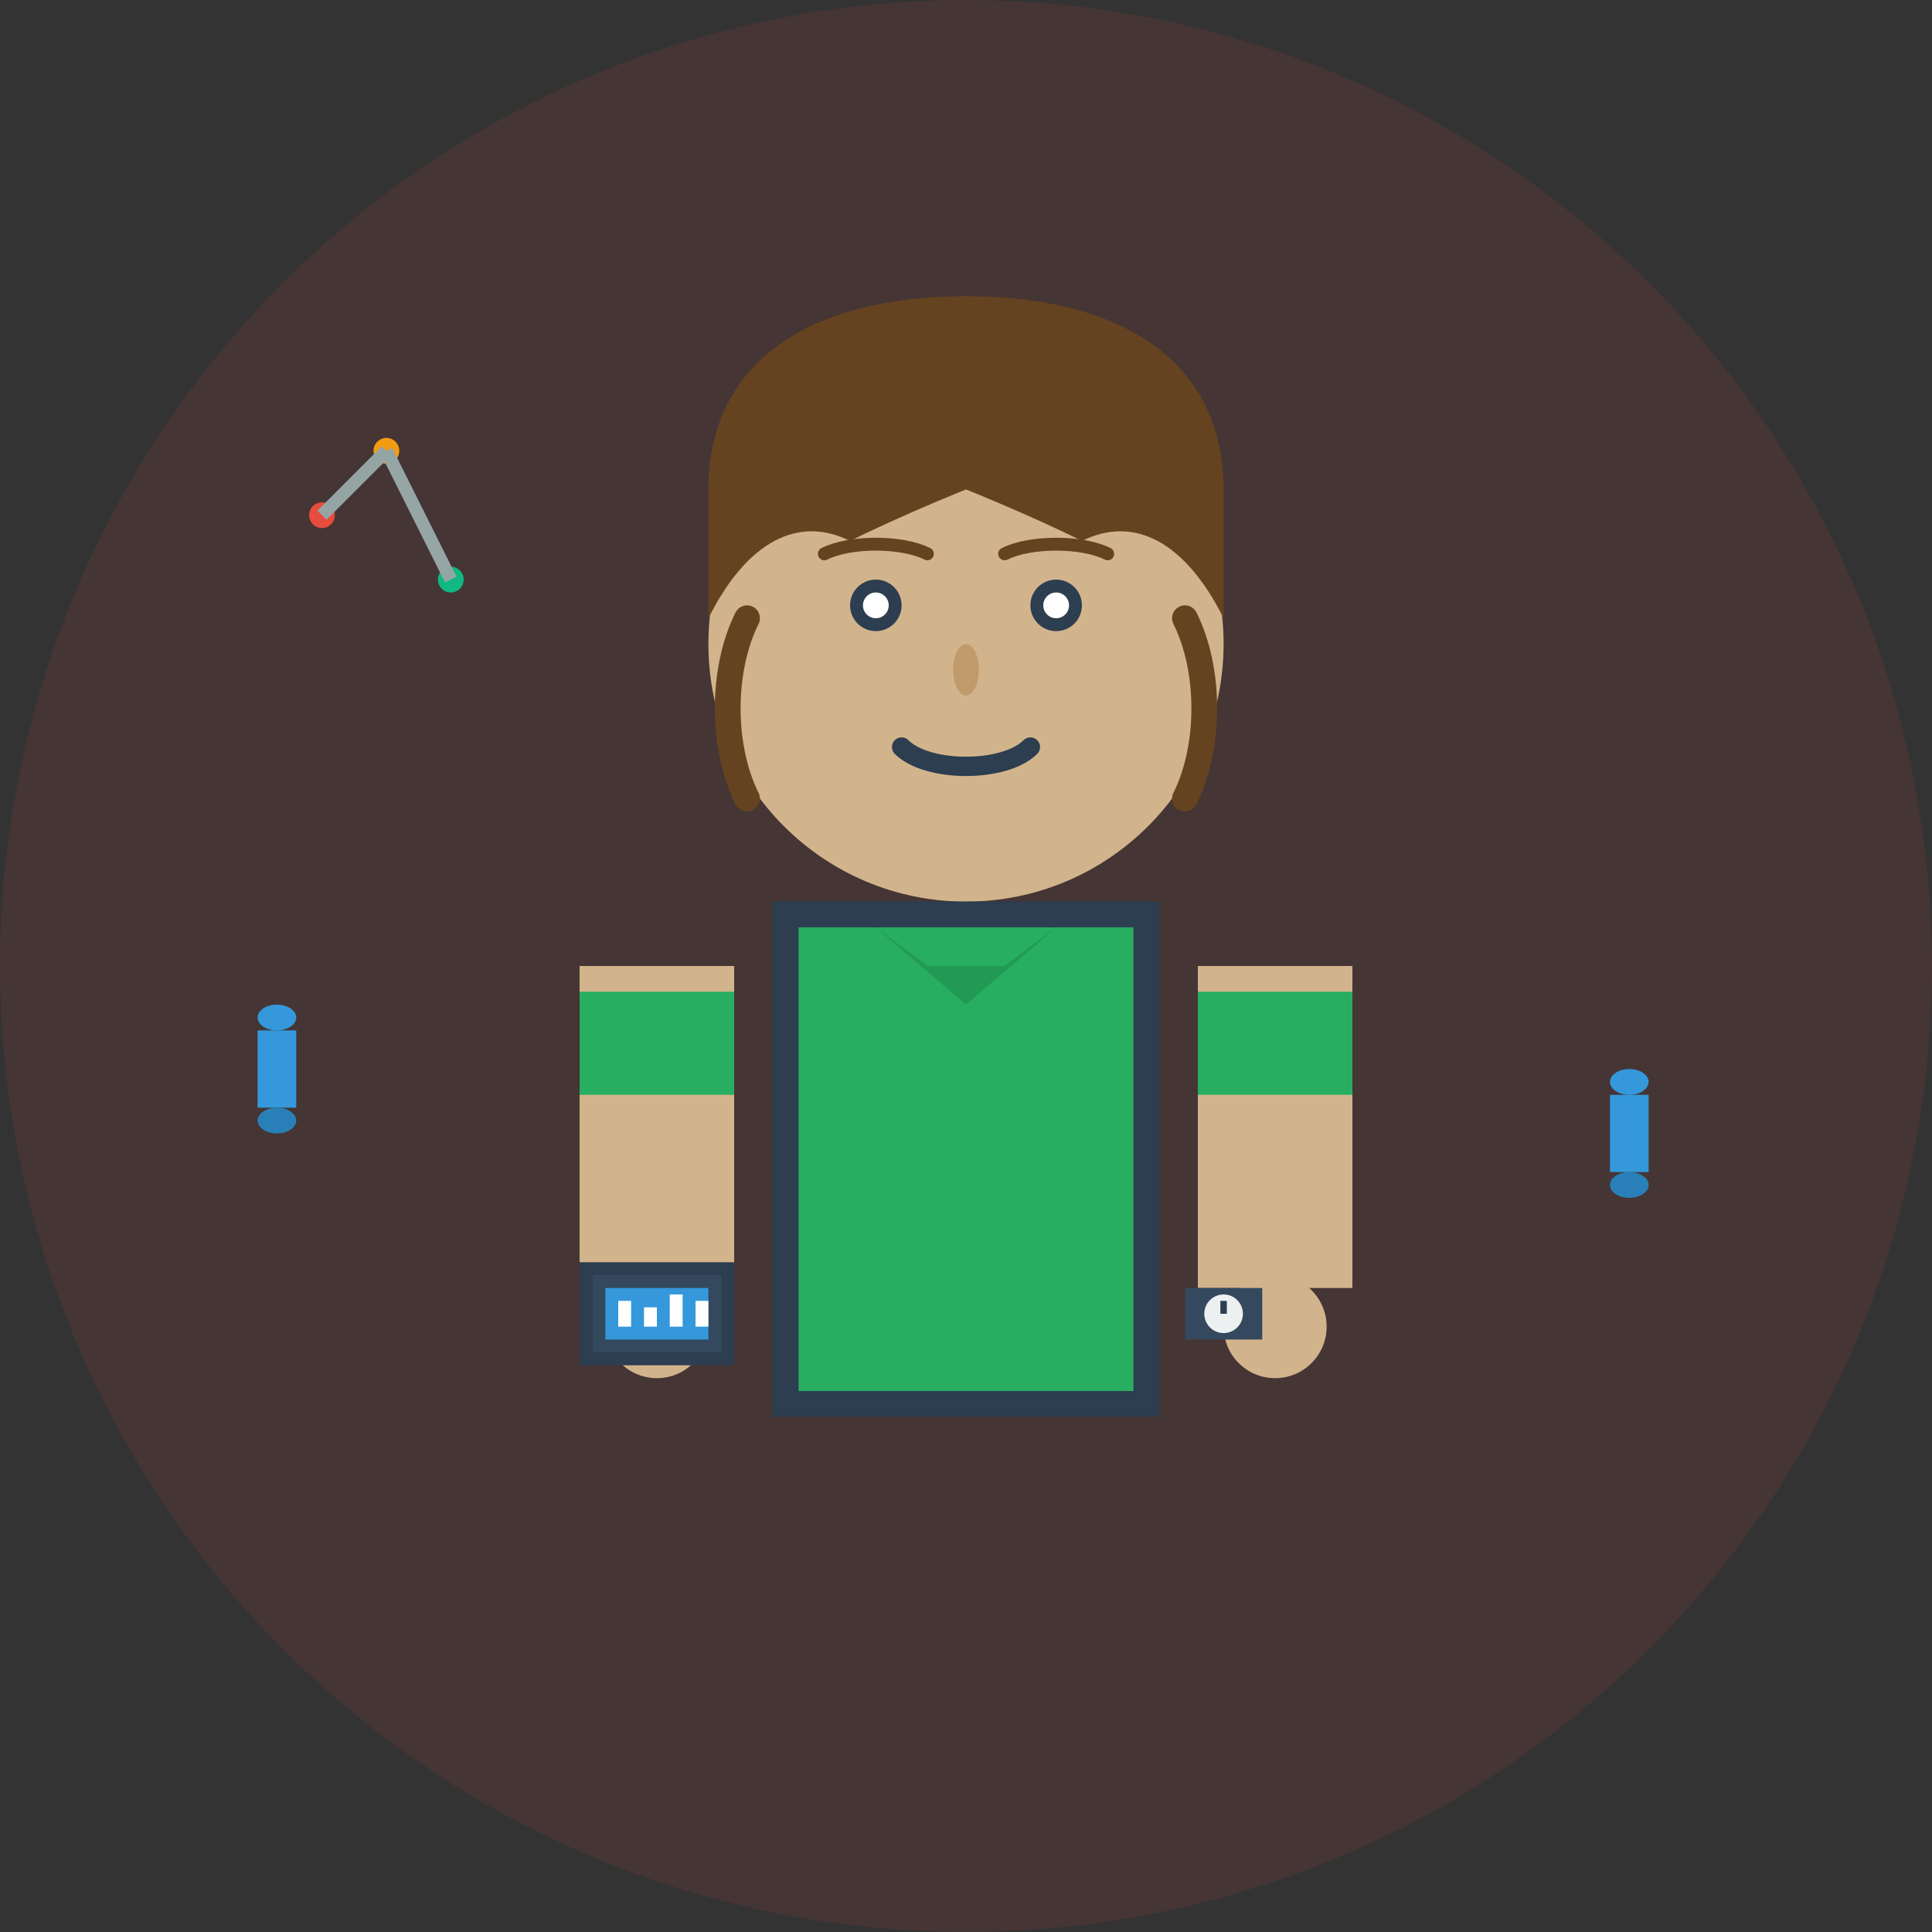 <svg width="150" height="150" viewBox="0 0 150 150" fill="none" xmlns="http://www.w3.org/2000/svg">
  <rect x="0" y="0" width="150" height="150" fill="#333333" stroke="none"/>
  <!-- Background circle -->
  <circle cx="75" cy="75" r="75" fill="#e74c3c" opacity="0.1"/>
  
  <!-- Head -->
  <circle cx="75" cy="50" r="20" fill="#D2B48C"/>
  
  <!-- Hair -->
  <path d="M55 38C55 28 63 23 75 23C87 23 95 28 95 38V48C92 42 88 40 84 42C80 40 75 38 75 38C75 38 70 40 66 42C62 40 58 42 55 48V38Z" fill="#654321"/>
  
  <!-- Eyes -->
  <circle cx="68" cy="47" r="2" fill="#2c3e50"/>
  <circle cx="82" cy="47" r="2" fill="#2c3e50"/>
  <circle cx="68" cy="47" r="1" fill="#ffffff"/>
  <circle cx="82" cy="47" r="1" fill="#ffffff"/>
  
  <!-- Eyebrows -->
  <path d="M64 43C66 42 70 42 72 43" stroke="#654321" stroke-width="1" stroke-linecap="round"/>
  <path d="M78 43C80 42 84 42 86 43" stroke="#654321" stroke-width="1" stroke-linecap="round"/>
  
  <!-- Nose -->
  <ellipse cx="75" cy="52" rx="1" ry="2" fill="#C19A6B"/>
  
  <!-- Mouth -->
  <path d="M70 58C72 60 78 60 80 58" stroke="#2c3e50" stroke-width="1.5" stroke-linecap="round" fill="none"/>
  
  <!-- Body -->
  <rect x="60" y="70" width="30" height="40" fill="#2c3e50"/>
  
  <!-- Polo shirt -->
  <rect x="62" y="72" width="26" height="36" fill="#27AE60"/>
  
  <!-- Collar -->
  <polygon points="68,72 75,78 82,72 78,75 72,75" fill="#229954"/>
  
  <!-- Arms -->
  <rect x="45" y="75" width="12" height="25" fill="#D2B48C"/>
  <rect x="93" y="75" width="12" height="25" fill="#D2B48C"/>
  
  <!-- Sleeves -->
  <rect x="45" y="77" width="12" height="8" fill="#27AE60"/>
  <rect x="93" y="77" width="12" height="8" fill="#27AE60"/>
  
  <!-- Hands -->
  <circle cx="51" cy="103" r="4" fill="#D2B48C"/>
  <circle cx="99" cy="103" r="4" fill="#D2B48C"/>
  
  <!-- Laptop in hands -->
  <rect x="45" y="98" width="12" height="8" fill="#2c3e50"/>
  <rect x="46" y="99" width="10" height="6" fill="#34495e"/>
  <rect x="47" y="100" width="8" height="4" fill="#3498db"/>
  
  <!-- Small data visualization on laptop screen -->
  <rect x="48" y="101" width="1" height="2" fill="#ffffff"/>
  <rect x="50" y="101.5" width="1" height="1.5" fill="#ffffff"/>
  <rect x="52" y="100.5" width="1" height="2.5" fill="#ffffff"/>
  <rect x="54" y="101" width="1" height="2" fill="#ffffff"/>
  
  <!-- Watch -->
  <rect x="92" y="100" width="6" height="4" fill="#34495e"/>
  <circle cx="95" cy="102" r="1.5" fill="#ecf0f1"/>
  <line x1="95" y1="102" x2="95" y2="101" stroke="#2c3e50" stroke-width="0.5"/>
  
  <!-- Database symbols around -->
  <rect x="20" y="80" width="3" height="6" fill="#3498db"/>
  <ellipse cx="21.5" cy="79" rx="1.5" ry="1" fill="#3498db"/>
  <ellipse cx="21.5" cy="87" rx="1.5" ry="1" fill="#2980b9"/>
  
  <rect x="125" y="85" width="3" height="6" fill="#3498db"/>
  <ellipse cx="126.5" cy="84" rx="1.5" ry="1" fill="#3498db"/>
  <ellipse cx="126.5" cy="92" rx="1.5" ry="1" fill="#2980b9"/>
  
  <!-- Data points/charts -->
  <circle cx="25" cy="40" r="1" fill="#e74c3c"/>
  <circle cx="30" cy="35" r="1" fill="#f39c12"/>
  <circle cx="35" cy="45" r="1" fill="#10B981"/>
  <line x1="25" y1="40" x2="30" y2="35" stroke="#95a5a6" stroke-width="1"/>
  <line x1="30" y1="35" x2="35" y2="45" stroke="#95a5a6" stroke-width="1"/>
  
  <!-- Side hair detail -->
  <path d="M58 48C56 52 56 58 58 62" stroke="#654321" stroke-width="2" stroke-linecap="round"/>
  <path d="M92 48C94 52 94 58 92 62" stroke="#654321" stroke-width="2" stroke-linecap="round"/>
</svg>
